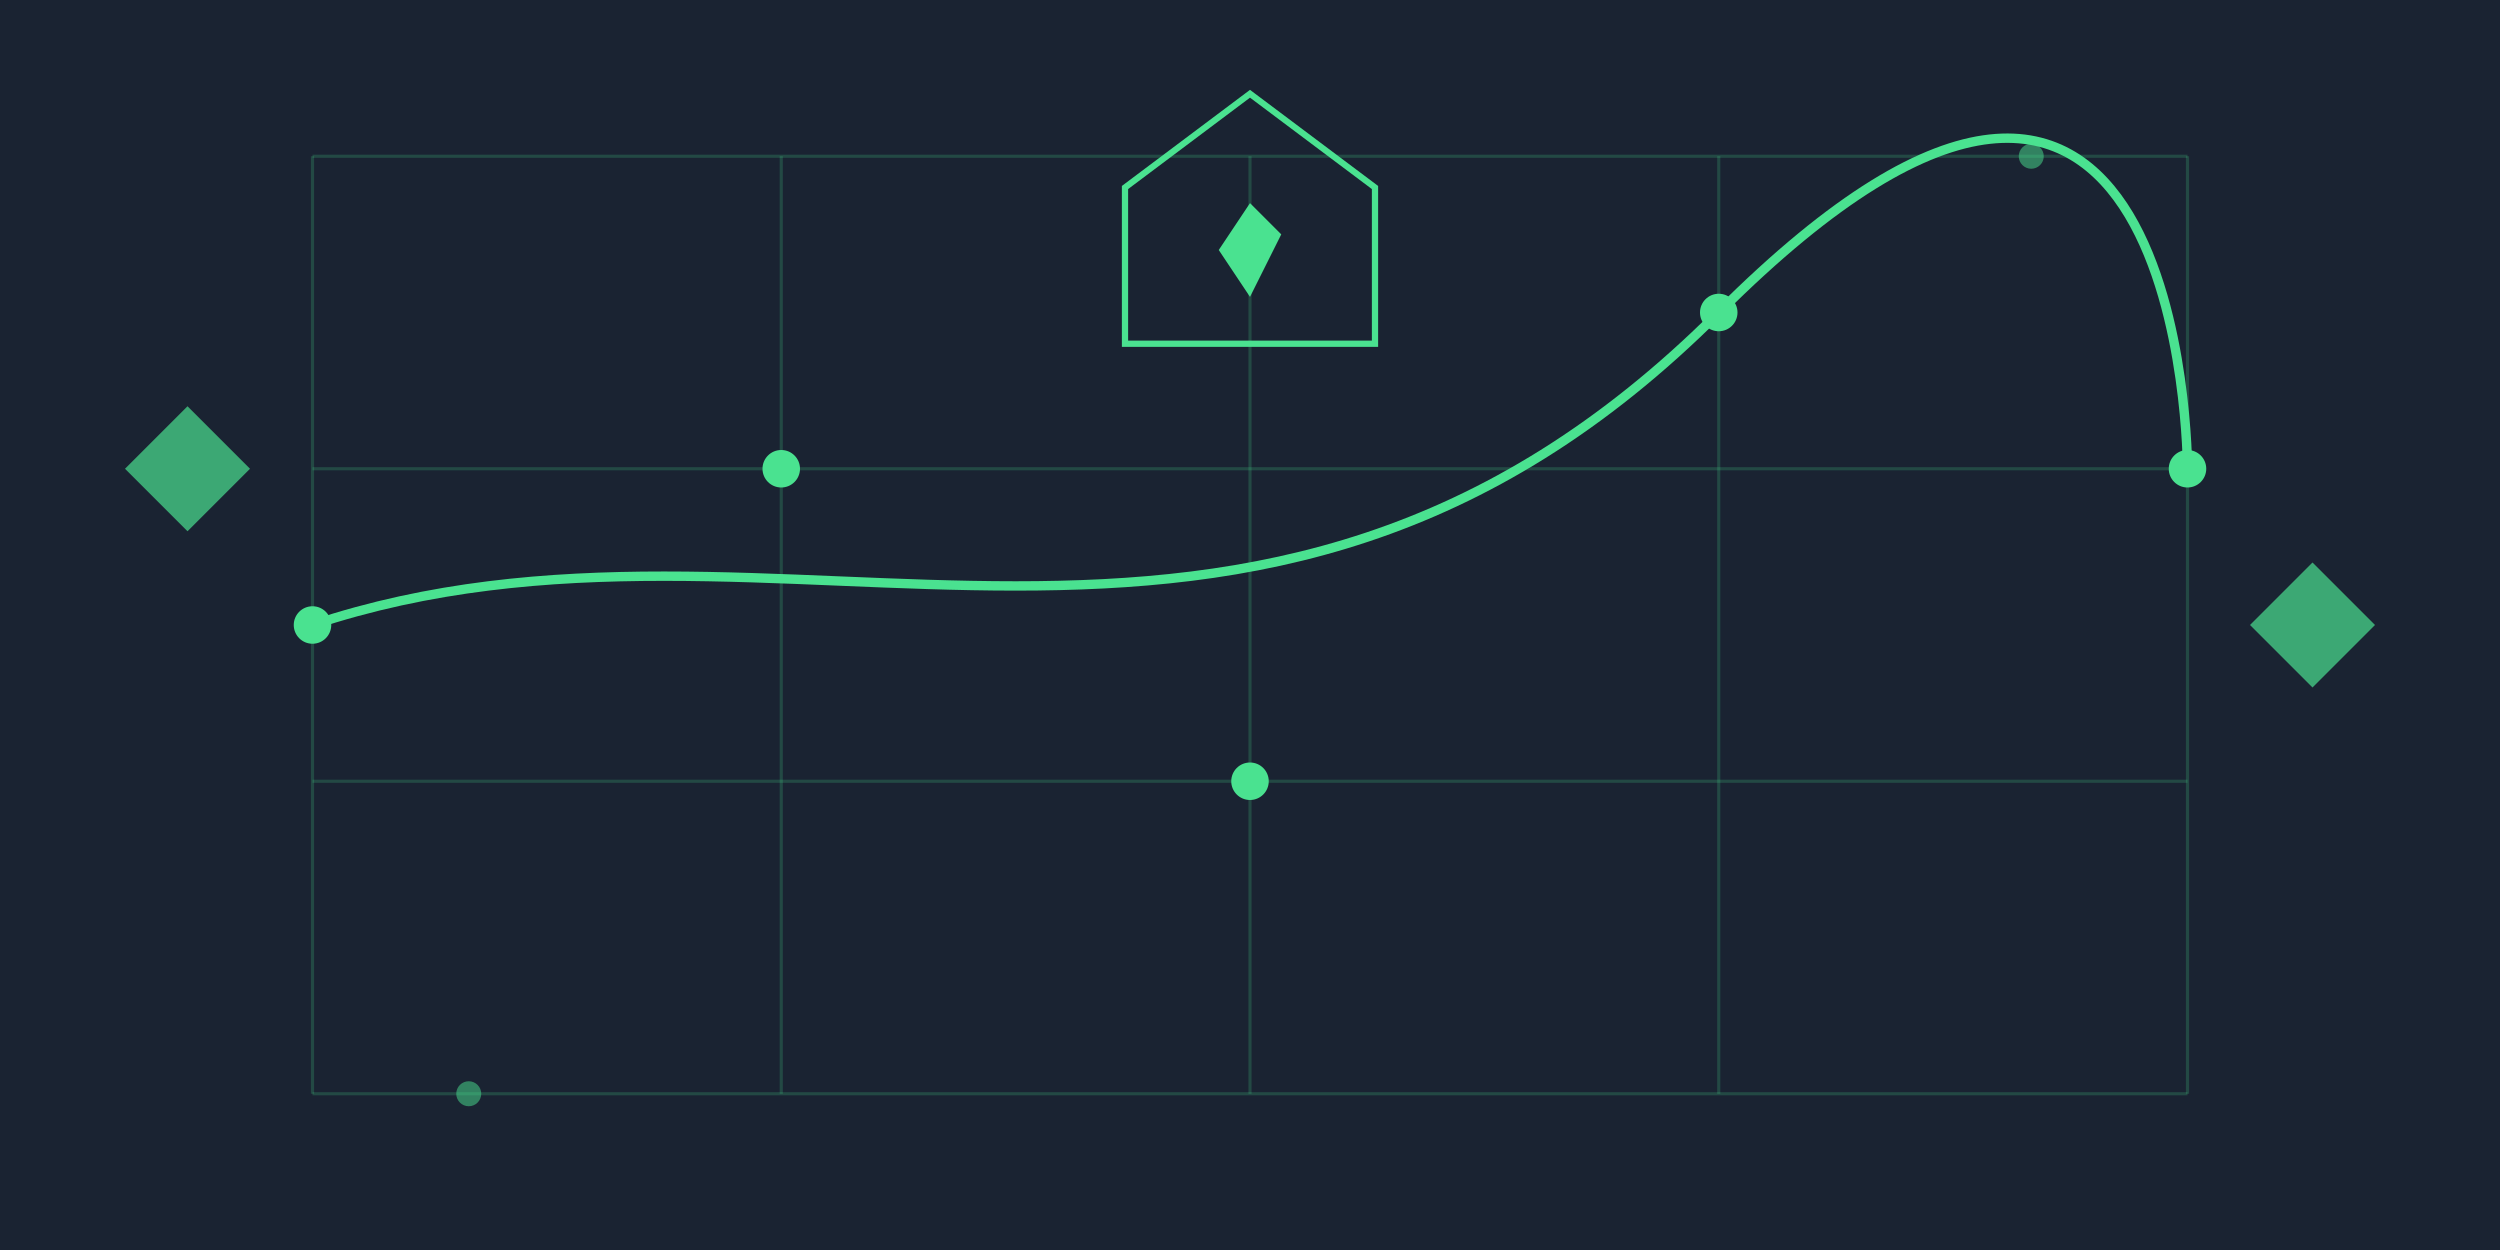 <?xml version="1.0" encoding="UTF-8"?>
<svg width="800" height="400" viewBox="0 0 800 400" fill="none" xmlns="http://www.w3.org/2000/svg">
    <!-- Background with gradient -->
    <defs>
        <linearGradient id="bg-gradient" x1="0" y1="0" x2="800" y2="400">
            <stop offset="0%" style="stop-color:#1A2332"/>
            <stop offset="100%" style="stop-color:#0B1321"/>
        </linearGradient>
        <!-- Glow effect -->
        <filter id="glow">
            <feGaussianBlur stdDeviation="2" result="coloredBlur"/>
            <feMerge>
                <feMergeNode in="coloredBlur"/>
                <feMergeNode in="SourceGraphic"/>
            </feMerge>
        </filter>
    </defs>

    <!-- Background -->
    <rect width="800" height="400" fill="url(#bg-gradient)"/>

    <!-- Grid lines -->
    <g stroke="#4AE290" stroke-opacity="0.2">
        <line x1="100" y1="50" x2="700" y2="50" />
        <line x1="100" y1="150" x2="700" y2="150" />
        <line x1="100" y1="250" x2="700" y2="250" />
        <line x1="100" y1="350" x2="700" y2="350" />
        <line x1="100" y1="50" x2="100" y2="350" />
        <line x1="250" y1="50" x2="250" y2="350" />
        <line x1="400" y1="50" x2="400" y2="350" />
        <line x1="550" y1="50" x2="550" y2="350" />
        <line x1="700" y1="50" x2="700" y2="350" />
    </g>

    <!-- Energy usage graph -->
    <g filter="url(#glow)">
        <!-- Main graph line -->
        <path d="M100,200 C250,150 400,250 550,100 S700,150 700,150" 
              stroke="#4AE290" 
              stroke-width="3" 
              fill="none"
              stroke-linecap="round"/>

        <!-- Data points -->
        <circle cx="100" cy="200" r="6" fill="#4AE290"/>
        <circle cx="250" cy="150" r="6" fill="#4AE290"/>
        <circle cx="400" cy="250" r="6" fill="#4AE290"/>
        <circle cx="550" cy="100" r="6" fill="#4AE290"/>
        <circle cx="700" cy="150" r="6" fill="#4AE290"/>
    </g>

    <!-- House icon with energy symbol -->
    <g transform="translate(400,80)" filter="url(#glow)">
        <!-- House -->
        <path d="M-40,-20 L0,-50 L40,-20 L40,30 L-40,30 Z" 
              stroke="#4AE290" 
              stroke-width="2" 
              fill="none"/>
        <!-- Energy bolt -->
        <path d="M-10,0 L0,-15 L10,-5 L0,15 Z" 
              fill="#4AE290"/>
    </g>

    <!-- Decorative elements -->
    <g filter="url(#glow)">
        <circle cx="150" cy="350" r="4" fill="#4AE290" opacity="0.5"/>
        <circle cx="650" cy="50" r="4" fill="#4AE290" opacity="0.5"/>
        <path d="M720,200 L740,220 L760,200 L740,180 Z" fill="#4AE290" opacity="0.7"/>
        <path d="M40,150 L60,170 L80,150 L60,130 Z" fill="#4AE290" opacity="0.7"/>
    </g>
</svg>
